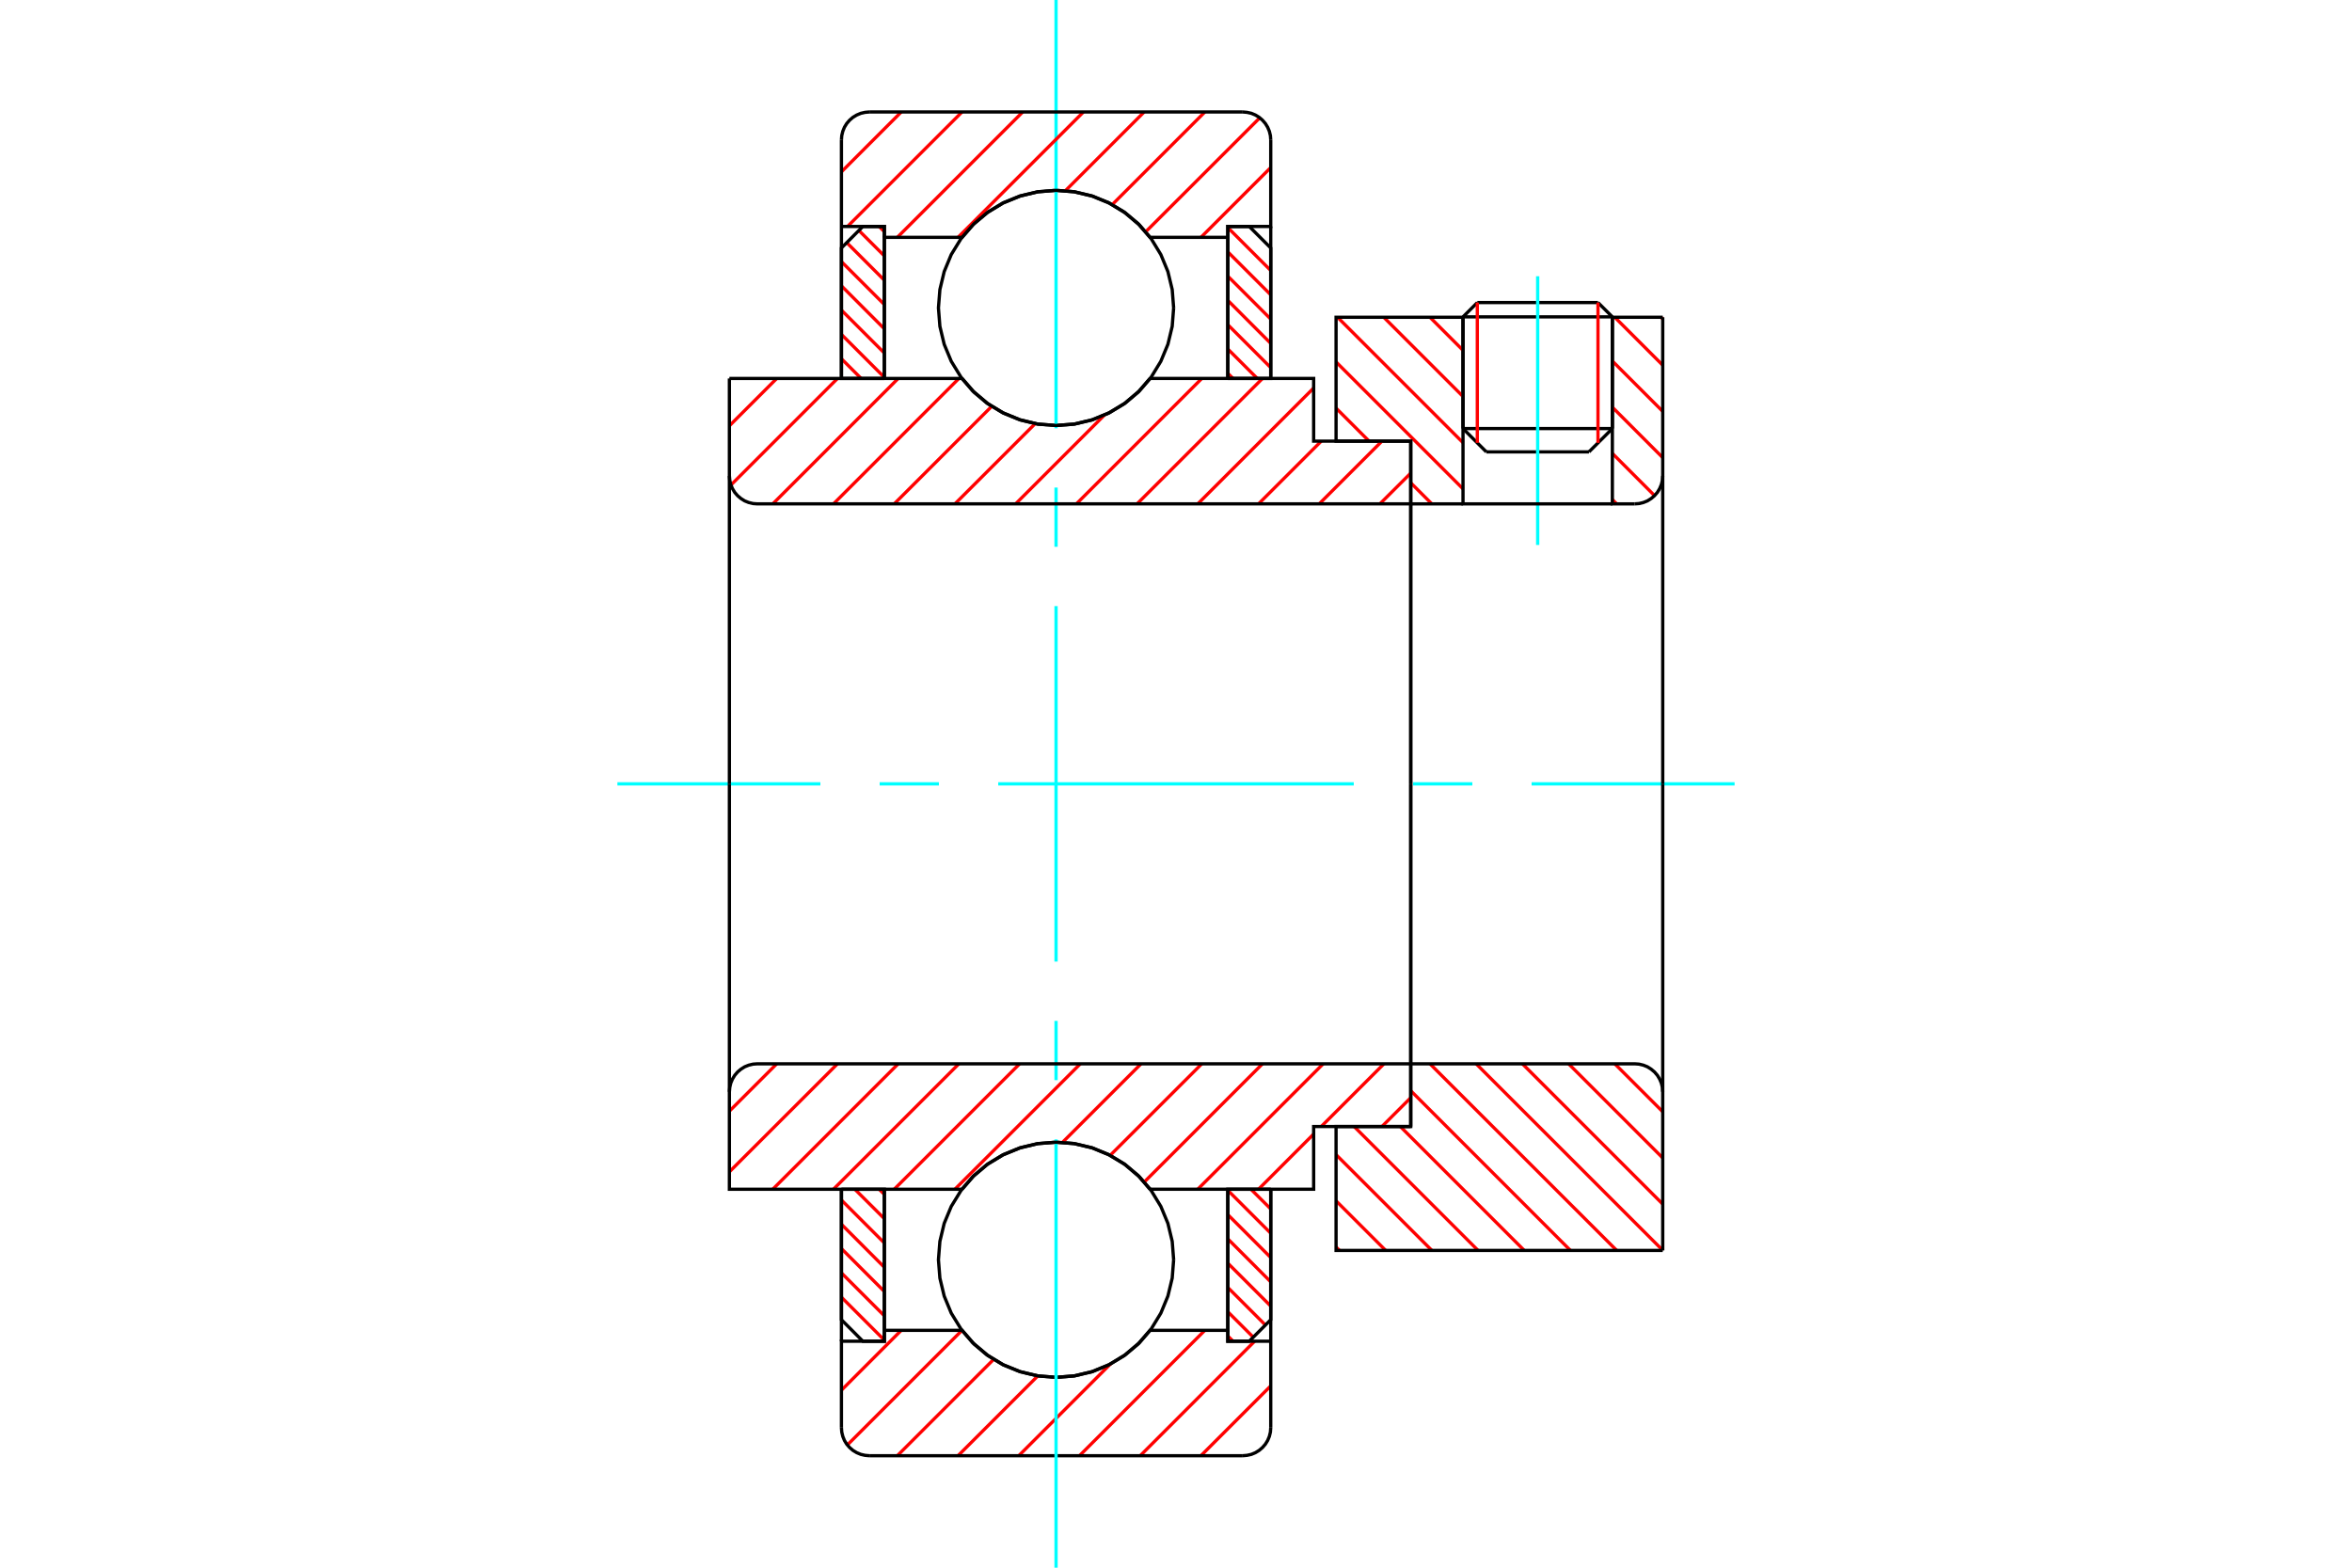 <?xml version="1.0" standalone="no"?>
<!DOCTYPE svg PUBLIC "-//W3C//DTD SVG 1.1//EN"
	"http://www.w3.org/Graphics/SVG/1.1/DTD/svg11.dtd">
<svg xmlns="http://www.w3.org/2000/svg" height="100%" width="100%" viewBox="0 0 36000 24000">
	<rect x="-1800" y="-1200" width="39600" height="26400" style="fill:#FFF"/>
	<g style="fill:none; fill-rule:evenodd" transform="matrix(1 0 0 1 0 0)">
		<g style="fill:none; stroke:#000; stroke-width:50; shape-rendering:geometricPrecision">
			<line x1="24679" y1="4851" x2="22393" y2="4851"/>
			<line x1="22612" y1="4632" x2="24459" y2="4632"/>
			<line x1="22393" y1="6561" x2="24679" y2="6561"/>
			<line x1="24321" y1="6918" x2="22750" y2="6918"/>
			<line x1="22612" y1="4632" x2="22393" y2="4851"/>
			<line x1="24679" y1="4851" x2="24459" y2="4632"/>
			<line x1="24321" y1="6918" x2="24679" y2="6561"/>
			<line x1="22393" y1="6561" x2="22750" y2="6918"/>
			<line x1="22393" y1="4851" x2="22393" y2="6561"/>
			<line x1="24679" y1="6561" x2="24679" y2="4851"/>
		</g>
		<g style="fill:none; stroke:#0FF; stroke-width:50; shape-rendering:geometricPrecision">
			<line x1="23536" y1="8343" x2="23536" y2="4229"/>
		</g>
		<g style="fill:none; stroke:#F00; stroke-width:50; shape-rendering:geometricPrecision">
			<line x1="24459" y1="4632" x2="24459" y2="6780"/>
			<line x1="22612" y1="6780" x2="22612" y2="4632"/>
			<line x1="12879" y1="19859" x2="13536" y2="20516"/>
			<line x1="12879" y1="19487" x2="13536" y2="20144"/>
			<line x1="12879" y1="19115" x2="13536" y2="19772"/>
			<line x1="12879" y1="18743" x2="13536" y2="19401"/>
			<line x1="12879" y1="18372" x2="13536" y2="19029"/>
			<line x1="13084" y1="18206" x2="13536" y2="18657"/>
			<line x1="13456" y1="18206" x2="13536" y2="18285"/>
		</g>
		<g style="fill:none; stroke:#000; stroke-width:50; shape-rendering:geometricPrecision">
			<polyline points="12879,18206 12879,20204 13207,20533 13536,20533 13536,18206 12879,18206"/>
		</g>
		<g style="fill:none; stroke:#0FF; stroke-width:50; shape-rendering:geometricPrecision">
			<line x1="9450" y1="12000" x2="12557" y2="12000"/>
			<line x1="13464" y1="12000" x2="14371" y2="12000"/>
			<line x1="15279" y1="12000" x2="20721" y2="12000"/>
			<line x1="21629" y1="12000" x2="22536" y2="12000"/>
			<line x1="23443" y1="12000" x2="26550" y2="12000"/>
		</g>
		<g style="fill:none; stroke:#F00; stroke-width:50; shape-rendering:geometricPrecision">
			<line x1="12879" y1="5492" x2="13181" y2="5794"/>
			<line x1="12879" y1="5120" x2="13536" y2="5777"/>
			<line x1="12879" y1="4748" x2="13536" y2="5405"/>
			<line x1="12879" y1="4376" x2="13536" y2="5034"/>
			<line x1="12879" y1="4005" x2="13536" y2="4662"/>
			<line x1="12960" y1="3714" x2="13536" y2="4290"/>
			<line x1="13146" y1="3528" x2="13536" y2="3918"/>
			<line x1="13456" y1="3467" x2="13536" y2="3547"/>
		</g>
		<g style="fill:none; stroke:#000; stroke-width:50; shape-rendering:geometricPrecision">
			<polyline points="13536,5794 13536,3467 13207,3467 12879,3796 12879,5794 13536,5794"/>
		</g>
		<g style="fill:none; stroke:#F00; stroke-width:50; shape-rendering:geometricPrecision">
			<line x1="19147" y1="18206" x2="19450" y2="18508"/>
			<line x1="18793" y1="18223" x2="19450" y2="18880"/>
			<line x1="18793" y1="18595" x2="19450" y2="19252"/>
			<line x1="18793" y1="18966" x2="19450" y2="19624"/>
			<line x1="18793" y1="19338" x2="19450" y2="19995"/>
			<line x1="18793" y1="19710" x2="19369" y2="20286"/>
			<line x1="18793" y1="20082" x2="19183" y2="20472"/>
			<line x1="18793" y1="20453" x2="18873" y2="20533"/>
		</g>
		<g style="fill:none; stroke:#000; stroke-width:50; shape-rendering:geometricPrecision">
			<polyline points="19450,18206 19450,20204 19121,20533 18793,20533 18793,18206 19450,18206"/>
		</g>
		<g style="fill:none; stroke:#F00; stroke-width:50; shape-rendering:geometricPrecision">
			<line x1="18793" y1="3484" x2="19450" y2="4141"/>
			<line x1="18793" y1="3856" x2="19450" y2="4513"/>
			<line x1="18793" y1="4228" x2="19450" y2="4885"/>
			<line x1="18793" y1="4599" x2="19450" y2="5257"/>
			<line x1="18793" y1="4971" x2="19450" y2="5628"/>
			<line x1="18793" y1="5343" x2="19244" y2="5794"/>
			<line x1="18793" y1="5715" x2="18873" y2="5794"/>
		</g>
		<g style="fill:none; stroke:#000; stroke-width:50; shape-rendering:geometricPrecision">
			<polyline points="18793,5794 18793,3467 19121,3467 19450,3796 19450,5794 18793,5794"/>
			<polyline points="17964,4714 17942,4433 17876,4158 17768,3897 17621,3656 17437,3441 17222,3258 16981,3110 16721,3002 16446,2936 16164,2914 15883,2936 15608,3002 15347,3110 15106,3258 14891,3441 14708,3656 14560,3897 14452,4158 14386,4433 14364,4714 14386,4996 14452,5271 14560,5531 14708,5772 14891,5987 15106,6171 15347,6318 15608,6426 15883,6492 16164,6514 16446,6492 16721,6426 16981,6318 17222,6171 17437,5987 17621,5772 17768,5531 17876,5271 17942,4996 17964,4714"/>
			<polyline points="17964,19286 17942,19004 17876,18729 17768,18469 17621,18228 17437,18013 17222,17829 16981,17682 16721,17574 16446,17508 16164,17486 15883,17508 15608,17574 15347,17682 15106,17829 14891,18013 14708,18228 14560,18469 14452,18729 14386,19004 14364,19286 14386,19567 14452,19842 14560,20103 14708,20344 14891,20559 15106,20742 15347,20890 15608,20998 15883,21064 16164,21086 16446,21064 16721,20998 16981,20890 17222,20742 17437,20559 17621,20344 17768,20103 17876,19842 17942,19567 17964,19286"/>
		</g>
		<g style="fill:none; stroke:#F00; stroke-width:50; shape-rendering:geometricPrecision">
			<line x1="24716" y1="16286" x2="25450" y2="17020"/>
			<line x1="24009" y1="16286" x2="25450" y2="17727"/>
			<line x1="23302" y1="16286" x2="25450" y2="18434"/>
			<line x1="22594" y1="16286" x2="25450" y2="19141"/>
			<line x1="21887" y1="16286" x2="24745" y2="19143"/>
			<line x1="21593" y1="16698" x2="24037" y2="19143"/>
			<line x1="21433" y1="17246" x2="23330" y2="19143"/>
			<line x1="20726" y1="17246" x2="22623" y2="19143"/>
			<line x1="20450" y1="17677" x2="21916" y2="19143"/>
			<line x1="20450" y1="18384" x2="21209" y2="19143"/>
			<line x1="20450" y1="19091" x2="20502" y2="19143"/>
		</g>
		<g style="fill:none; stroke:#000; stroke-width:50; shape-rendering:geometricPrecision">
			<line x1="25450" y1="12000" x2="25450" y2="19143"/>
			<polyline points="25450,16714 25445,16647 25429,16582 25403,16520 25368,16462 25324,16411 25273,16368 25216,16332 25154,16307 25088,16291 25021,16286 21593,16286 21593,12000"/>
			<polyline points="21593,16286 21593,17246 20450,17246 20450,19143 25450,19143"/>
		</g>
		<g style="fill:none; stroke:#F00; stroke-width:50; shape-rendering:geometricPrecision">
			<line x1="25423" y1="4857" x2="25450" y2="4884"/>
			<line x1="24716" y1="4857" x2="25450" y2="5591"/>
			<line x1="24679" y1="5527" x2="25450" y2="6298"/>
			<line x1="24679" y1="6234" x2="25450" y2="7006"/>
			<line x1="24679" y1="6941" x2="25325" y2="7588"/>
			<line x1="21887" y1="4857" x2="22393" y2="5363"/>
			<line x1="24679" y1="7648" x2="24745" y2="7714"/>
			<line x1="21180" y1="4857" x2="22393" y2="6070"/>
			<line x1="20473" y1="4857" x2="22393" y2="6777"/>
			<line x1="20450" y1="5541" x2="22393" y2="7484"/>
			<line x1="20450" y1="6248" x2="20956" y2="6754"/>
			<line x1="21593" y1="7391" x2="21916" y2="7714"/>
		</g>
		<g style="fill:none; stroke:#000; stroke-width:50; shape-rendering:geometricPrecision">
			<line x1="25450" y1="12000" x2="25450" y2="4857"/>
			<polyline points="25021,7714 25088,7709 25154,7693 25216,7668 25273,7632 25324,7589 25368,7538 25403,7480 25429,7418 25445,7353 25450,7286"/>
			<polyline points="25021,7714 24679,7714 24679,4857"/>
			<polyline points="24679,7714 22393,7714 22393,4857"/>
			<polyline points="22393,7714 21593,7714 21593,12000"/>
			<polyline points="21593,7714 21593,6754 20450,6754 20450,4857 22393,4857"/>
			<line x1="24679" y1="4857" x2="25450" y2="4857"/>
		</g>
		<g style="fill:none; stroke:#F00; stroke-width:50; shape-rendering:geometricPrecision">
			<line x1="19450" y1="21217" x2="18381" y2="22286"/>
			<line x1="19204" y1="20533" x2="17452" y2="22286"/>
			<line x1="18442" y1="20366" x2="16522" y2="22286"/>
			<line x1="16999" y1="20879" x2="15593" y2="22286"/>
			<line x1="15886" y1="21063" x2="14663" y2="22286"/>
			<line x1="15209" y1="20811" x2="13734" y2="22286"/>
			<line x1="14725" y1="20366" x2="12970" y2="22121"/>
			<line x1="13795" y1="20366" x2="12879" y2="21283"/>
		</g>
		<g style="fill:none; stroke:#000; stroke-width:50; shape-rendering:geometricPrecision">
			<polyline points="19450,18206 19450,20533 19450,21857"/>
			<polyline points="19021,22286 19088,22280 19154,22265 19216,22239 19273,22204 19324,22160 19368,22109 19403,22052 19429,21990 19445,21924 19450,21857"/>
			<line x1="19021" y1="22286" x2="13307" y2="22286"/>
			<polyline points="12879,21857 12884,21924 12900,21990 12925,22052 12960,22109 13004,22160 13055,22204 13113,22239 13175,22265 13240,22280 13307,22286"/>
			<polyline points="12879,21857 12879,20533 13536,20533 13536,20366 13536,18206"/>
			<polyline points="13536,20366 14724,20366 14908,20575 15121,20753 15359,20896 15617,21000 15887,21064 16164,21086 16441,21064 16712,21000 16969,20896 17208,20753 17421,20575 17604,20366 18793,20366 18793,18206"/>
			<polyline points="18793,20366 18793,20533 19450,20533"/>
			<line x1="12879" y1="20533" x2="12879" y2="18206"/>
		</g>
		<g style="fill:none; stroke:#0FF; stroke-width:50; shape-rendering:geometricPrecision">
			<line x1="16164" y1="24000" x2="16164" y2="17443"/>
			<line x1="16164" y1="16536" x2="16164" y2="15629"/>
			<line x1="16164" y1="14721" x2="16164" y2="9279"/>
			<line x1="16164" y1="8371" x2="16164" y2="7464"/>
			<line x1="16164" y1="6557" x2="16164" y2="0"/>
		</g>
		<g style="fill:none; stroke:#F00; stroke-width:50; shape-rendering:geometricPrecision">
			<line x1="19450" y1="2565" x2="18381" y2="3634"/>
			<line x1="19283" y1="1803" x2="17536" y2="3549"/>
			<line x1="18442" y1="1714" x2="17023" y2="3133"/>
			<line x1="17513" y1="1714" x2="16306" y2="2921"/>
			<line x1="16583" y1="1714" x2="14663" y2="3634"/>
			<line x1="15654" y1="1714" x2="13734" y2="3634"/>
			<line x1="14725" y1="1714" x2="12972" y2="3467"/>
			<line x1="13795" y1="1714" x2="12879" y2="2631"/>
		</g>
		<g style="fill:none; stroke:#000; stroke-width:50; shape-rendering:geometricPrecision">
			<polyline points="12879,5794 12879,3467 12879,2143"/>
			<polyline points="13307,1714 13240,1720 13175,1735 13113,1761 13055,1796 13004,1840 12960,1891 12925,1948 12900,2010 12884,2076 12879,2143"/>
			<line x1="13307" y1="1714" x2="19021" y2="1714"/>
			<polyline points="19450,2143 19445,2076 19429,2010 19403,1948 19368,1891 19324,1840 19273,1796 19216,1761 19154,1735 19088,1720 19021,1714"/>
			<polyline points="19450,2143 19450,3467 18793,3467 18793,3634 18793,5794"/>
			<polyline points="18793,3634 17604,3634 17421,3425 17208,3247 16969,3104 16712,3000 16441,2936 16164,2914 15887,2936 15617,3000 15359,3104 15121,3247 14908,3425 14724,3634 13536,3634 13536,5794"/>
			<polyline points="13536,3634 13536,3467 12879,3467"/>
			<line x1="19450" y1="3467" x2="19450" y2="5794"/>
		</g>
		<g style="fill:none; stroke:#F00; stroke-width:50; shape-rendering:geometricPrecision">
			<line x1="21593" y1="16805" x2="21152" y2="17246"/>
			<line x1="21183" y1="16286" x2="20223" y2="17246"/>
			<line x1="20107" y1="17361" x2="19263" y2="18206"/>
			<line x1="20253" y1="16286" x2="18333" y2="18206"/>
			<line x1="19324" y1="16286" x2="17514" y2="18096"/>
			<line x1="18395" y1="16286" x2="16992" y2="17688"/>
			<line x1="17465" y1="16286" x2="16262" y2="17489"/>
			<line x1="16536" y1="16286" x2="14616" y2="18206"/>
			<line x1="15607" y1="16286" x2="13687" y2="18206"/>
			<line x1="14677" y1="16286" x2="12757" y2="18206"/>
			<line x1="13748" y1="16286" x2="11828" y2="18206"/>
			<line x1="12819" y1="16286" x2="11164" y2="17940"/>
			<line x1="11889" y1="16286" x2="11164" y2="17011"/>
		</g>
		<g style="fill:none; stroke:#000; stroke-width:50; shape-rendering:geometricPrecision">
			<line x1="21593" y1="12000" x2="21593" y2="17246"/>
			<polyline points="21593,16286 11593,16286 11526,16291 11460,16307 11398,16332 11341,16368 11290,16411 11246,16462 11211,16520 11185,16582 11170,16647 11164,16714 11164,18206 11821,18206 14724,18206"/>
			<polyline points="17604,18206 17421,17997 17208,17819 16969,17676 16712,17571 16441,17507 16164,17486 15887,17507 15617,17571 15359,17676 15121,17819 14908,17997 14724,18206"/>
			<polyline points="17604,18206 20107,18206 20107,17246 21593,17246"/>
			<line x1="11164" y1="12000" x2="11164" y2="16714"/>
		</g>
		<g style="fill:none; stroke:#F00; stroke-width:50; shape-rendering:geometricPrecision">
			<line x1="21593" y1="7243" x2="21121" y2="7714"/>
			<line x1="21152" y1="6754" x2="20192" y2="7714"/>
			<line x1="20223" y1="6754" x2="19263" y2="7714"/>
			<line x1="20107" y1="5940" x2="18333" y2="7714"/>
			<line x1="19324" y1="5794" x2="17404" y2="7714"/>
			<line x1="18395" y1="5794" x2="16475" y2="7714"/>
			<line x1="16906" y1="6353" x2="15545" y2="7714"/>
			<line x1="15845" y1="6485" x2="14616" y2="7714"/>
			<line x1="15180" y1="6220" x2="13687" y2="7714"/>
			<line x1="14677" y1="5794" x2="12757" y2="7714"/>
			<line x1="13748" y1="5794" x2="11828" y2="7714"/>
			<line x1="12819" y1="5794" x2="11188" y2="7425"/>
			<line x1="11889" y1="5794" x2="11164" y2="6519"/>
		</g>
		<g style="fill:none; stroke:#000; stroke-width:50; shape-rendering:geometricPrecision">
			<line x1="11164" y1="12000" x2="11164" y2="5794"/>
			<polyline points="11164,7286 11170,7353 11185,7418 11211,7480 11246,7538 11290,7589 11341,7632 11398,7668 11460,7693 11526,7709 11593,7714 21593,7714 21593,6754 20107,6754 20107,5794 17604,5794"/>
			<polyline points="14724,5794 14908,6003 15121,6181 15359,6324 15617,6429 15887,6493 16164,6514 16441,6493 16712,6429 16969,6324 17208,6181 17421,6003 17604,5794"/>
			<polyline points="14724,5794 11821,5794 11164,5794"/>
			<line x1="21593" y1="12000" x2="21593" y2="7714"/>
		</g>
	</g>
</svg>
